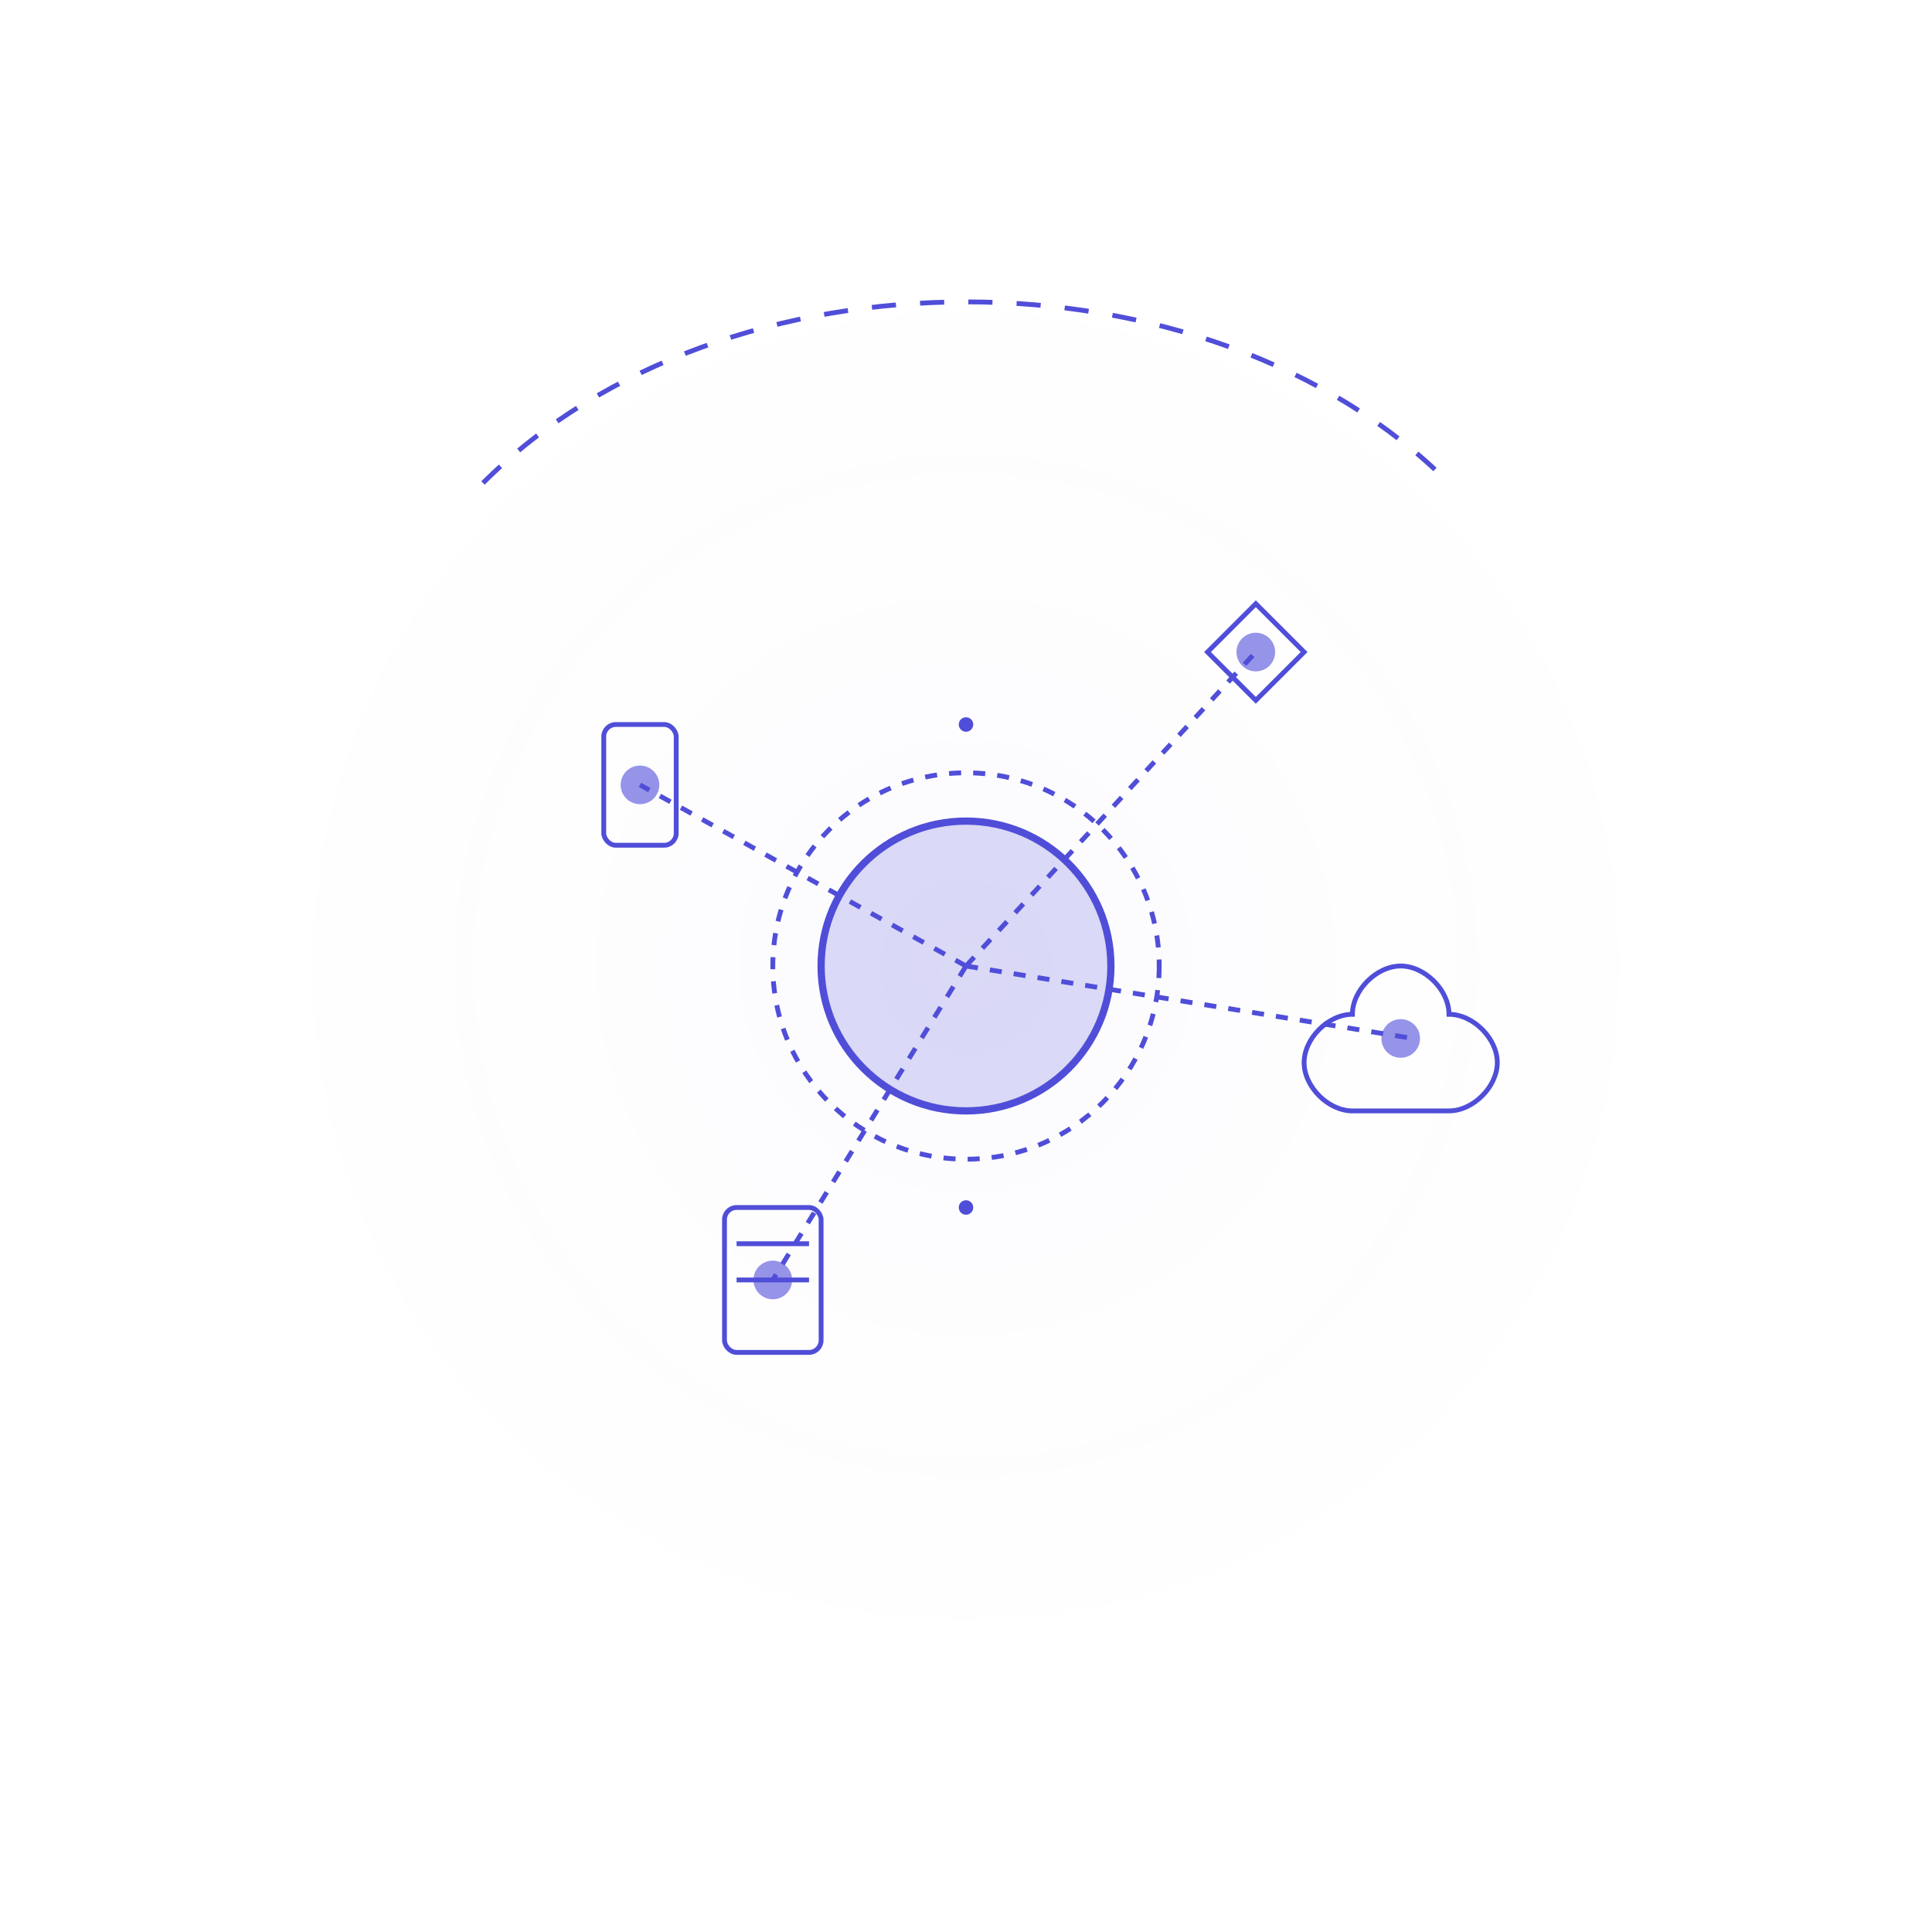 <?xml version="1.0" encoding="UTF-8"?>
<svg width="800" height="800" viewBox="0 0 800 800" fill="none" xmlns="http://www.w3.org/2000/svg">
  <!-- Background Elements -->
  <g class="background-elements">
    <circle cx="400" cy="400" r="300" fill="url(#networkGlow)" fill-opacity="0.1"/>
    <path d="M200 200C300 100 500 100 600 200" stroke="#504ed8" stroke-width="2" stroke-dasharray="10,10" fill="none">
      <animate attributeName="d" 
               values="M200 200C300 100 500 100 600 200;M200 220C300 120 500 120 600 220;M200 200C300 100 500 100 600 200" 
               dur="4s" repeatCount="indefinite"/>
    </path>
  </g>

  <!-- Central Network Hub -->
  <g class="network-hub">
    <!-- Main Hub -->
    <circle cx="400" cy="400" r="60" fill="#504ed8" fill-opacity="0.2" stroke="#504ed8" stroke-width="3">
      <animate attributeName="r" values="60;65;60" dur="3s" repeatCount="indefinite"/>
    </circle>
    
    <!-- Hub Rings -->
    <circle cx="400" cy="400" r="80" stroke="#504ed8" stroke-width="2" stroke-dasharray="5,5" fill="none">
      <animateTransform
        attributeName="transform"
        type="rotate"
        from="0 400 400"
        to="360 400 400"
        dur="15s"
        repeatCount="indefinite"
      />
    </circle>
  </g>

  <!-- Connection Points -->
  <g class="connection-points">
    <!-- Mobile -->
    <g transform="translate(250,300)">
      <rect width="30" height="50" rx="5" stroke="#504ed8" stroke-width="2" fill="none"/>
      <circle cx="15" cy="25" r="8" fill="#504ed8" fill-opacity="0.6">
        <animate attributeName="r" values="8;10;8" dur="2s" repeatCount="indefinite"/>
      </circle>
    </g>
    
    <!-- Satellite -->
    <g transform="translate(500,250)">
      <path d="M0 20L20 0L40 20L20 40Z" stroke="#504ed8" stroke-width="2" fill="none"/>
      <circle cx="20" cy="20" r="8" fill="#504ed8" fill-opacity="0.6">
        <animate attributeName="r" values="8;10;8" dur="2s" repeatCount="indefinite" begin="0.5s"/>
      </circle>
    </g>
    
    <!-- Cloud -->
    <g transform="translate(550,400)">
      <path d="M10 20C10 10 20 0 30 0C40 0 50 10 50 20C60 20 70 30 70 40C70 50 60 60 50 60H10C0 60 -10 50 -10 40C-10 30 0 20 10 20Z" 
            stroke="#504ed8" stroke-width="2" fill="none"/>
      <circle cx="30" cy="30" r="8" fill="#504ed8" fill-opacity="0.6">
        <animate attributeName="r" values="8;10;8" dur="2s" repeatCount="indefinite" begin="1s"/>
      </circle>
    </g>
    
    <!-- Server -->
    <g transform="translate(300,500)">
      <rect width="40" height="60" rx="5" stroke="#504ed8" stroke-width="2" fill="none"/>
      <line x1="5" y1="15" x2="35" y2="15" stroke="#504ed8" stroke-width="2"/>
      <line x1="5" y1="30" x2="35" y2="30" stroke="#504ed8" stroke-width="2"/>
      <circle cx="20" cy="30" r="8" fill="#504ed8" fill-opacity="0.6">
        <animate attributeName="r" values="8;10;8" dur="2s" repeatCount="indefinite" begin="1.5s"/>
      </circle>
    </g>
  </g>

  <!-- Connection Lines -->
  <g class="connection-lines">
    <path d="M400 400L265 325" stroke="#504ed8" stroke-width="2" stroke-dasharray="5,5">
      <animate attributeName="stroke-dashoffset" values="0;-20" dur="1s" repeatCount="indefinite"/>
    </path>
    <path d="M400 400L520 270" stroke="#504ed8" stroke-width="2" stroke-dasharray="5,5">
      <animate attributeName="stroke-dashoffset" values="0;-20" dur="1s" repeatCount="indefinite"/>
    </path>
    <path d="M400 400L585 430" stroke="#504ed8" stroke-width="2" stroke-dasharray="5,5">
      <animate attributeName="stroke-dashoffset" values="0;-20" dur="1s" repeatCount="indefinite"/>
    </path>
    <path d="M400 400L320 530" stroke="#504ed8" stroke-width="2" stroke-dasharray="5,5">
      <animate attributeName="stroke-dashoffset" values="0;-20" dur="1s" repeatCount="indefinite"/>
    </path>
  </g>

  <!-- Data Particles -->
  <g class="data-particles">
    <circle cx="400" cy="300" r="3" fill="#504ed8">
      <animate attributeName="opacity" values="0;1;0" dur="3s" repeatCount="indefinite"/>
      <animateMotion path="M0 0C50 -50 100 50 150 0" dur="3s" repeatCount="indefinite"/>
    </circle>
    <circle cx="400" cy="500" r="3" fill="#504ed8">
      <animate attributeName="opacity" values="0;1;0" dur="3s" repeatCount="indefinite" begin="1s"/>
      <animateMotion path="M0 0C-50 -50 -100 50 -150 0" dur="3s" repeatCount="indefinite"/>
    </circle>
  </g>

  <!-- Gradient Definitions -->
  <defs>
    <radialGradient id="networkGlow" cx="400" cy="400" r="300" gradientUnits="userSpaceOnUse">
      <stop offset="0%" stop-color="#504ed8" stop-opacity="0.2"/>
      <stop offset="100%" stop-color="#504ed8" stop-opacity="0"/>
    </radialGradient>
  </defs>
</svg>
